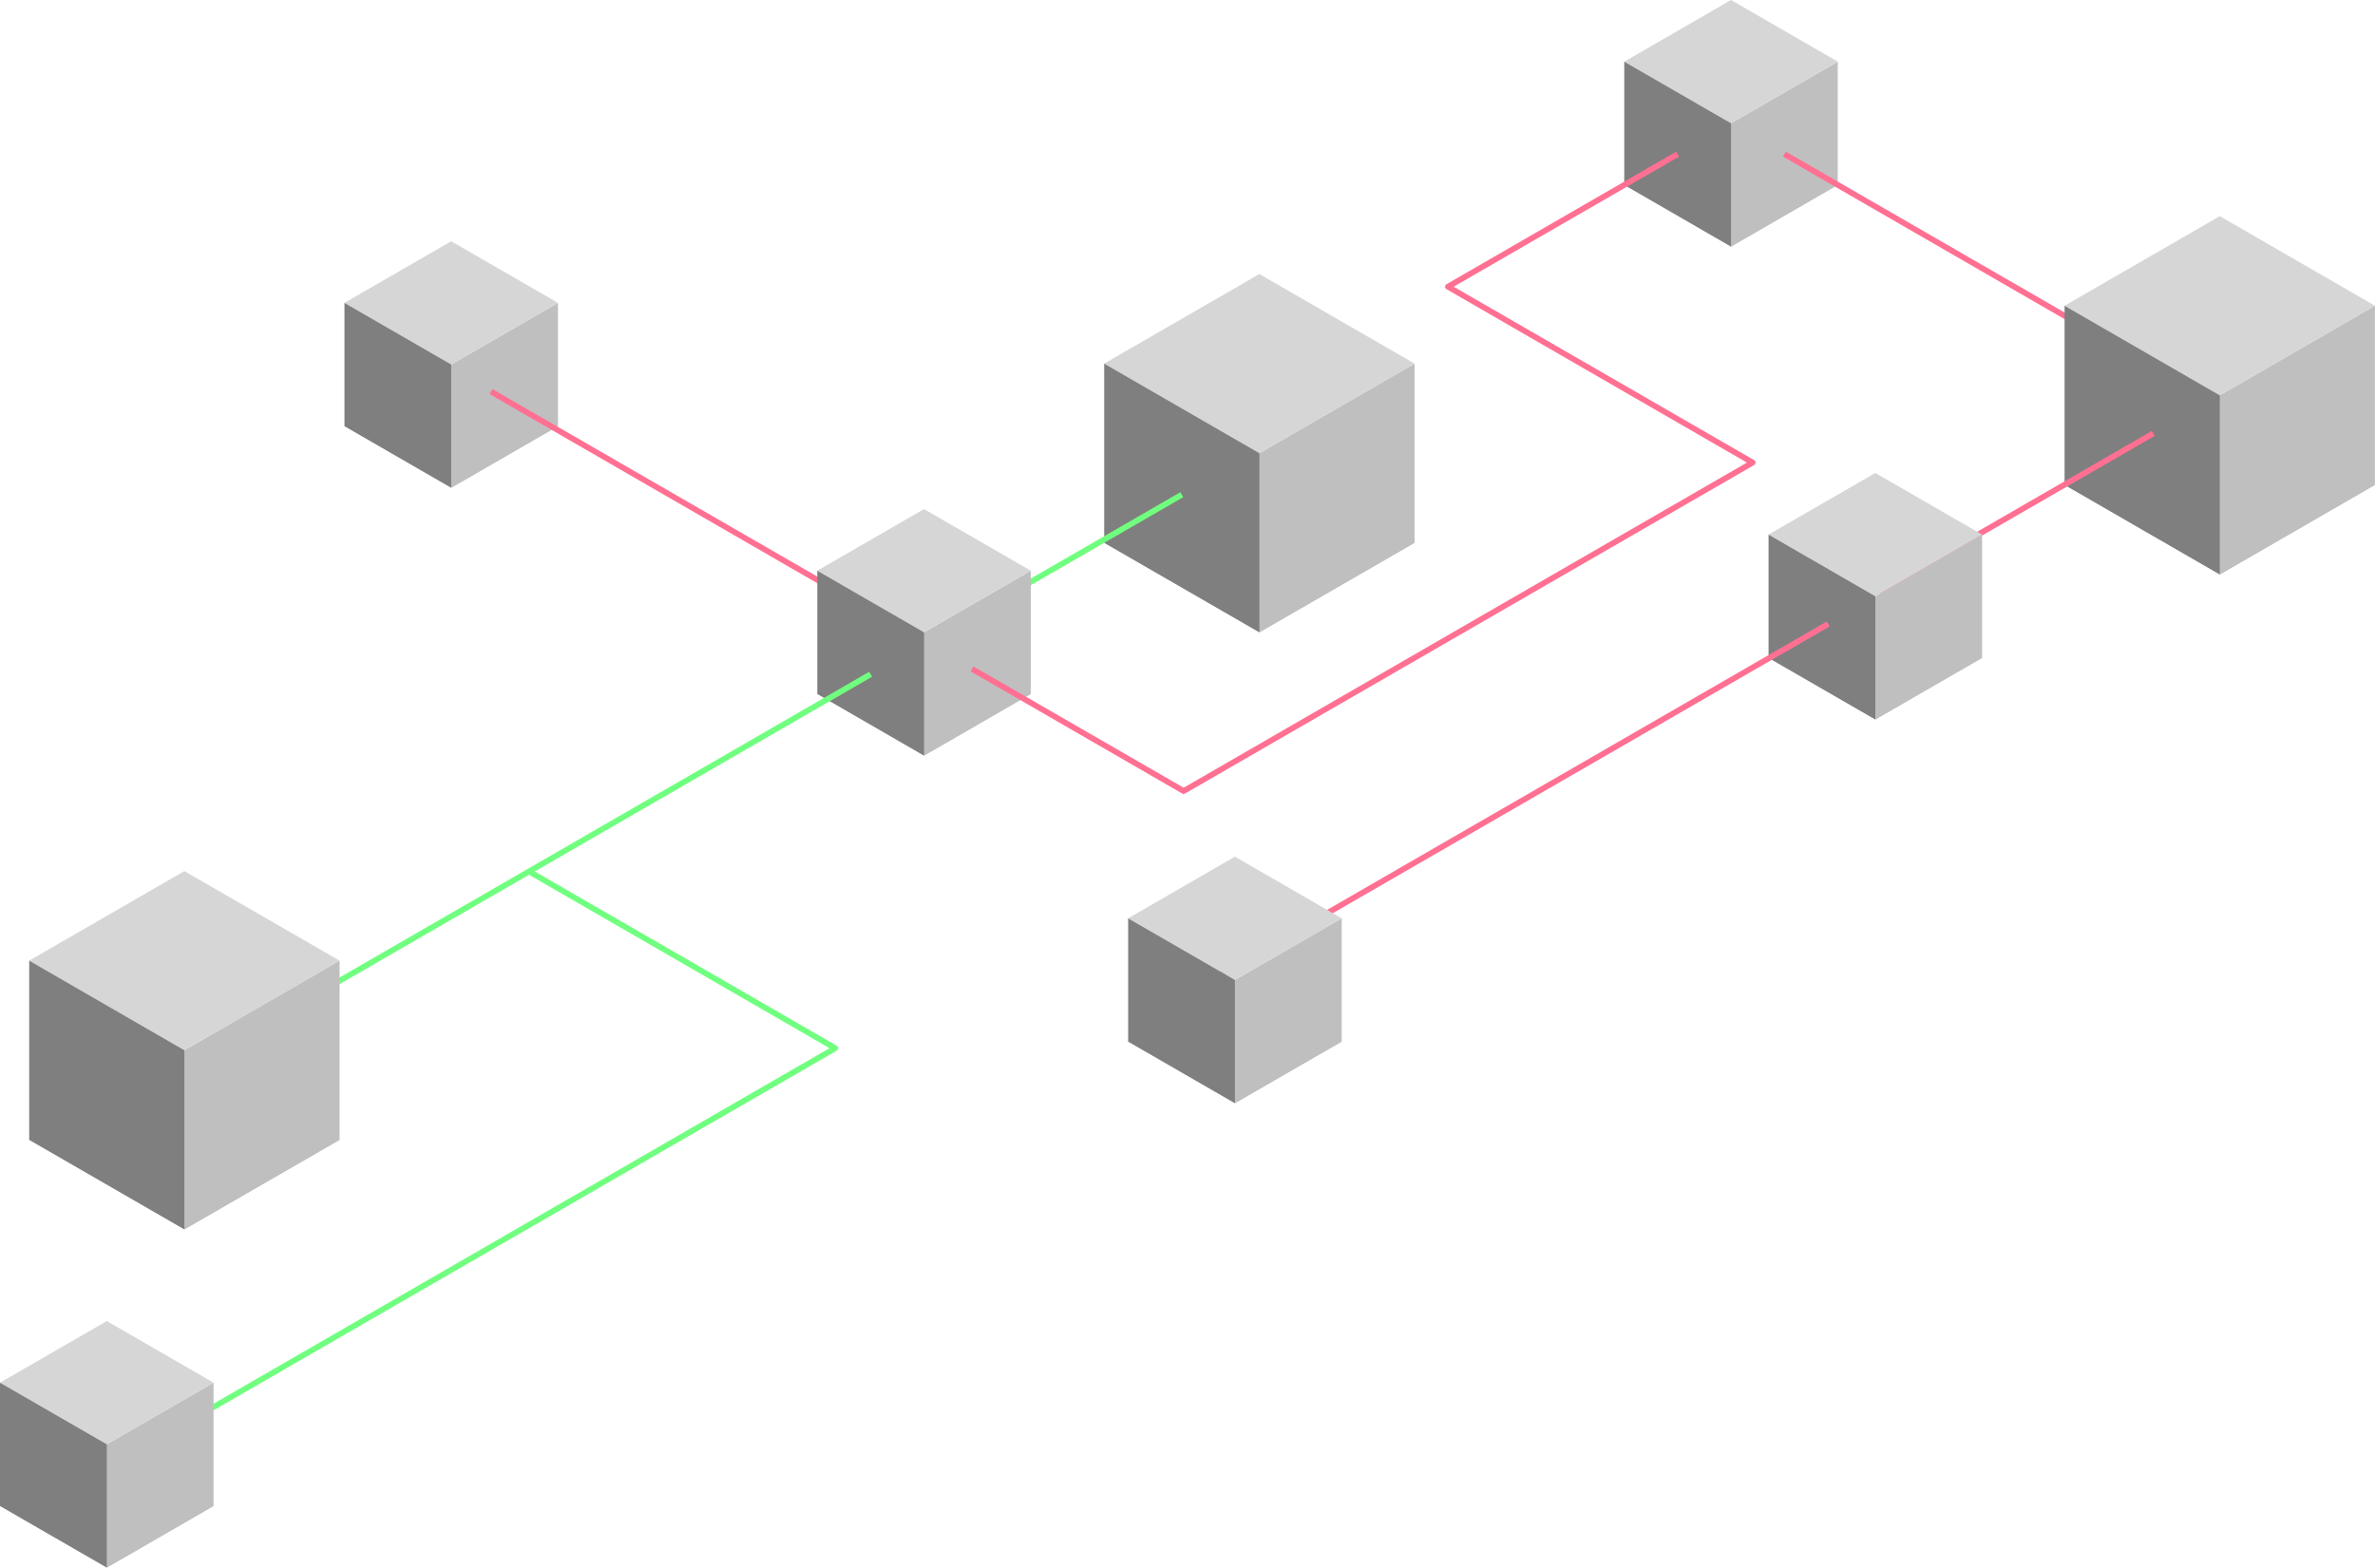 <svg width="827" height="546" viewBox="0 0 827 546" fill="none" xmlns="http://www.w3.org/2000/svg">
<g clip-path="url(#clip0_60_1164)">
<path d="M492.564 189.055L438.534 220.242V157.85L492.564 126.645V189.055Z" fill="#C0BFC0"/>
<path d="M492.564 126.645L438.534 157.85L384.487 126.645L438.534 95.458L492.564 126.645Z" fill="#D6D6D6"/>
<path d="M438.534 220.242L492.564 189.055L438.534 157.85L384.487 189.055L438.534 220.242Z" fill="#C0BFC0"/>
<path d="M438.534 220.242L384.487 189.055V126.645L438.534 157.85V220.242Z" fill="#7F7F7F"/>
<path d="M411.511 172.311L328.486 220.242" stroke="#70FF7E" stroke-width="2" stroke-miterlimit="10"/>
<path d="M639.933 64.4L602.759 85.879V42.94L639.933 21.479V64.4Z" fill="#C0BFC0"/>
<path d="M639.933 21.479L602.759 42.94L565.585 21.479L602.759 0L639.933 21.479Z" fill="#D6D6D6"/>
<path d="M602.759 85.879L639.933 64.4L602.759 42.94L565.585 64.4L602.759 85.879Z" fill="#C0BFC0"/>
<path d="M602.759 85.879L565.585 64.4V21.479L602.759 42.94V85.879Z" fill="#7F7F7F"/>
<path d="M194.288 148.418L157.114 169.879V126.958L194.288 105.497V148.418Z" fill="#C0BFC0"/>
<path d="M194.288 105.497L157.114 126.958L119.94 105.497L157.114 84.037L194.288 105.497Z" fill="#D6D6D6"/>
<path d="M157.114 169.879L194.288 148.418L157.114 126.958L119.94 148.418L157.114 169.879Z" fill="#C0BFC0"/>
<path d="M157.114 169.879L119.94 148.418V105.497L157.114 126.958V169.879Z" fill="#7F7F7F"/>
<path d="M621.346 53.679L780.818 145.747" stroke="#FF7092" stroke-width="2" stroke-miterlimit="10"/>
<path d="M170.967 136.389L316.218 220.242" stroke="#FF7092" stroke-width="2" stroke-miterlimit="10"/>
<path d="M184.727 303.837L290.833 365.087H290.852L51.874 503.061" stroke="#70FF7E" stroke-width="2" stroke-linejoin="round"/>
<path d="M358.937 241.703L321.763 263.182V220.242L358.937 198.782V241.703Z" fill="#C0BFC0"/>
<path d="M358.936 198.782L321.763 220.242L284.589 198.782L321.763 177.321L358.936 198.782Z" fill="#D6D6D6"/>
<path d="M321.763 263.182L358.936 241.703L321.763 220.242L284.589 241.703L321.763 263.182Z" fill="#C0BFC0"/>
<path d="M321.763 263.182L284.589 241.703V198.782L321.763 220.242V263.182Z" fill="#7F7F7F"/>
<path d="M74.366 524.539L37.192 546V503.061L74.366 481.6V524.539Z" fill="#C0BFC0"/>
<path d="M74.366 481.6L37.192 503.061L0 481.6L37.192 460.139L74.366 481.6Z" fill="#D6D6D6"/>
<path d="M37.192 546L74.366 524.539L37.192 503.061L0 524.539L37.192 546Z" fill="#C0BFC0"/>
<path d="M37.192 546L0 524.539V481.6L37.192 503.061V546Z" fill="#7F7F7F"/>
<path d="M584.172 53.679L504.187 99.861L610.275 161.111H610.312L412.155 275.524L338.452 232.971" stroke="#FF7092" stroke-width="2" stroke-linejoin="round"/>
<path d="M303.176 234.85L64.198 372.824" stroke="#70FF7E" stroke-width="2" stroke-miterlimit="10"/>
<path d="M118.245 397.011L64.198 428.197V365.805L118.245 334.6V397.011Z" fill="#C0BFC0"/>
<path d="M118.245 334.6L64.198 365.805L10.168 334.6L64.198 303.413L118.245 334.6Z" fill="#D6D6D6"/>
<path d="M64.198 428.197L118.245 397.011L64.198 365.805L10.168 397.011L64.198 428.197Z" fill="#C0BFC0"/>
<path d="M64.198 428.197L10.168 397.011V334.6L64.198 365.805V428.197Z" fill="#7F7F7F"/>
<path d="M826.982 168.884L772.952 200.089V137.697L826.982 106.492V168.884Z" fill="#C0BFC0"/>
<path d="M826.982 106.492L772.952 137.697L718.905 106.492L772.952 75.287L826.982 106.492Z" fill="#D6D6D6"/>
<path d="M772.952 200.089L826.982 168.884L772.952 137.697L718.905 168.884L772.952 200.089Z" fill="#C0BFC0"/>
<path d="M772.952 200.089L718.905 168.884V106.492L772.952 137.697V200.089Z" fill="#7F7F7F"/>
<path d="M749.797 150.961L654.191 206.168" stroke="#FF7092" stroke-width="2" stroke-miterlimit="10"/>
<path d="M690.186 229.139L653.012 250.6V207.679L690.186 186.2V229.139Z" fill="#C0BFC0"/>
<path d="M690.186 186.2L653.012 207.679L615.82 186.2L653.012 164.739L690.186 186.2Z" fill="#D6D6D6"/>
<path d="M653.012 250.6L690.186 229.139L653.012 207.679L615.82 229.139L653.012 250.6Z" fill="#C0BFC0"/>
<path d="M653.012 250.6L615.82 229.139V186.2L653.012 207.679V250.6Z" fill="#7F7F7F"/>
<path d="M636.599 217.332L422.637 340.863" stroke="#FF7092" stroke-width="2" stroke-miterlimit="10"/>
<path d="M467.198 362.784L430.005 384.245V341.324L467.198 319.863V362.784Z" fill="#C0BFC0"/>
<path d="M467.198 319.863L430.005 341.324L392.831 319.863L430.005 298.384L467.198 319.863Z" fill="#D6D6D6"/>
<path d="M430.005 384.245L467.198 362.784L430.005 341.324L392.831 362.784L430.005 384.245Z" fill="#C0BFC0"/>
<path d="M430.005 384.245L392.831 362.784V319.863L430.005 341.324V384.245Z" fill="#7F7F7F"/>
</g>
<defs>
<clipPath id="clip0_60_1164">
<rect width="827" height="546" fill="white"/>
</clipPath>
</defs>
</svg>
